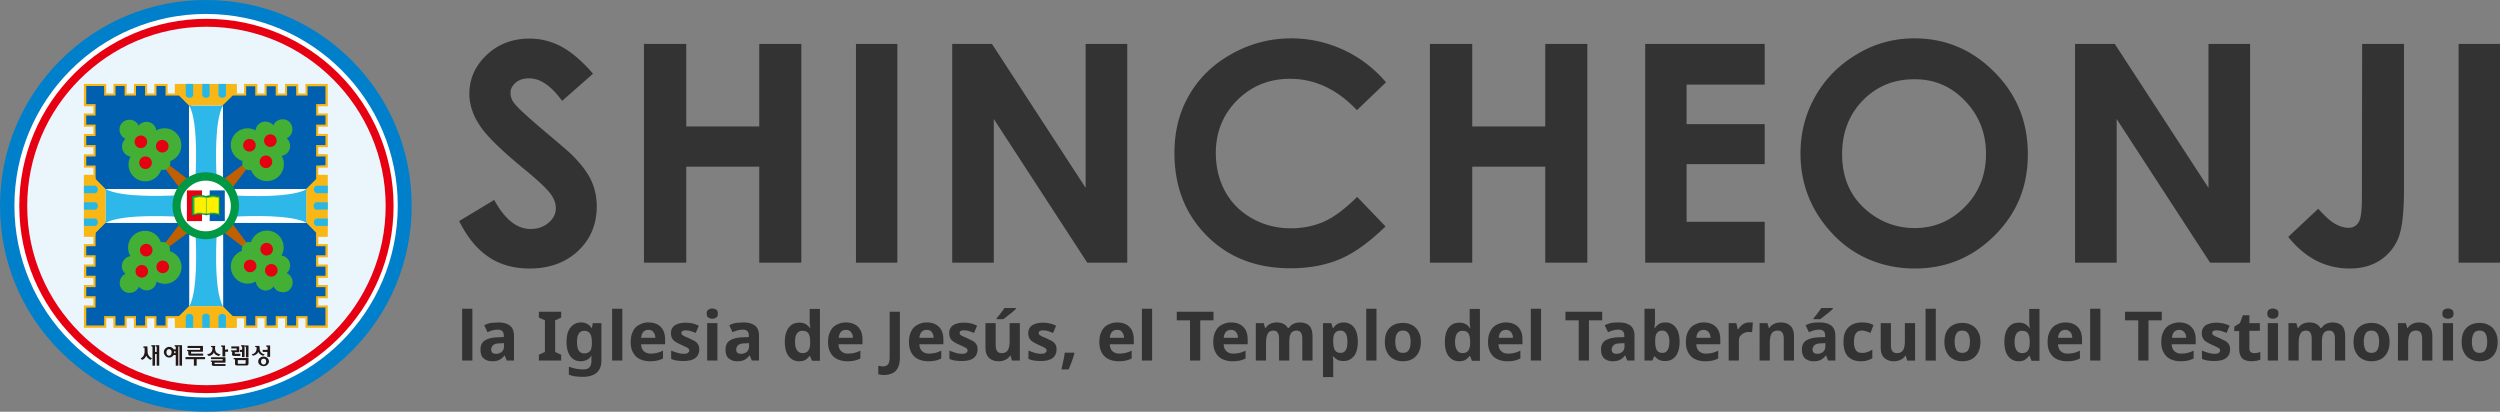 <svg xmlns="http://www.w3.org/2000/svg" xmlns:xlink="http://www.w3.org/1999/xlink" viewBox="0 0 1075.4 177.1"><rect x="0" y="0" width="1075.4" height="177.1" fill="#808080" stroke="none"/><style><![CDATA[.O{fill:#44af35}.P{fill:#fff}.Q{fill:#e50012}.R{fill:#c06000}.S{fill:#2db8e9}.T{fill:#f8b714}.U{fill:#27b7e7}.V{fill:#009844}]]></style><path d="M172.7 88.6c0 46.5-37.7 84.1-84.1 84.1S4.4 135 4.4 88.6 42.1 4.4 88.6 4.4s84.1 37.7 84.1 84.2h0z" class="P"/><path d="M88.6 177.1c-23.7 0-45.9-9.2-62.6-25.9-16.8-16.8-26-39-26-62.6S9.2 42.7 25.9 26C42.7 9.2 64.9 0 88.6 0s45.9 9.2 62.6 25.9 25.9 39 25.9 62.6-9.2 45.9-25.9 62.6c-16.8 16.8-39 26-62.6 26zm0-168.3c-44 0-79.7 35.8-79.7 79.7s35.8 79.7 79.7 79.7 79.7-35.8 79.7-79.7S132.5 8.8 88.6 8.8z" fill="#0080cb"/><path d="M171.1 88.5c0 45.6-36.9 82.5-82.5 82.5S6.2 134 6.2 88.5 43.1 6 88.6 6s82.5 36.9 82.5 82.5z" class="P"/><path d="M167.5 88.6c0 43.5-35.3 78.8-78.8 78.8S10 132.1 10 88.6 45.2 9.8 88.8 9.8s78.7 35.2 78.7 78.8h0z" fill="#eaf5fc"/><path d="M88.8 169.1c-44.4 0-80.5-36.1-80.5-80.5S44.4 8.1 88.8 8.1s80.5 36.1 80.5 80.5-36.2 80.5-80.5 80.5h0zm0-157.6c-42.5 0-77.1 34.6-77.1 77.1s34.6 77.1 77.1 77.1 77.1-34.6 77.1-77.1-34.6-77.1-77.1-77.1z" class="Q"/><path d="M140.2 140.3v-8.5h-3.8V128h4v-4.9h-4V119h4v-4.9h-4.2v-3.9h4.2v-4.7h-4.2v-5.9l-4.4-4.4h-31.5l-5.6 5.6v31.3l5.4 4.4h5.3l.3 3.8h4.5v-4l4 .2v3.9l4.7-.3.2-3.6h3.9v3.9l4.7-.1v-3.8h4.1l.2 3.9zm-103.5.2h8.6v-3.9H49v4h4.9v-4H58v4h4.9v-4.2h3.9v4.2h4.7v-4.1h5.9l4.5-4.5v-31.4L76.3 95H45l-4.4 5.3v5.3l-3.8.3v4.5h4l-.2 4h-3.9l.2 4.7 3.7.2v3.9h-3.9v4.7h3.9v4.1l-3.9.2zm.1-103.7v8.5h3.9v3.8h-4V54h4v4.1h-4V63h4.2v3.8h-4.2v4.8h4.2v5.8l4.4 4.5h31.5l5.5-5.6V45L77 40.6h-5.3l-.3-3.8h-4.5v4l-4-.2v-3.8l-4.7.2-.2 3.6h-3.9v-3.8h-4.7v3.8h-4.1l-.2-3.9zm103.6-.2h-8.6v3.9H128v-4.1h-4.8v4.1H119v-4.1h-4.8v4.3h-3.9v-4.3h-4.7v4.2h-5.9l-4.5 4.5v31.4l5.6 5.6h31.3l4.4-5.3v-5.4l3.8-.2v-4.6h-4l.2-3.9h3.9l-.2-4.7-3.7-.2v-3.9h3.9v-4.7h-3.9v-4.1l3.9-.2z" fill="#0060af"/><path d="M70.9 72.4l6.3 8.4 3.6-3.7-8.3-6.3z" class="R"/><g class="O"><path d="M51.4 55.7c0 2.4 1.9 4.4 4.3 4.4s4.3-1.9 4.3-4.3-1.9-4.3-4.3-4.3-4.3 1.8-4.3 4.2z"/><path d="M58.7 56.7c0 2.4 1.9 4.3 4.3 4.3s4.3-2 4.3-4.3c0-2.4-1.9-4.3-4.3-4.3s-4.3 1.9-4.3 4.3z"/><path d="M56.7 61.3c0 2.4 1.9 4.4 4.3 4.4s4.3-1.9 4.3-4.3-1.9-4.3-4.3-4.3-4.3 1.8-4.3 4.2h0z"/><path d="M52.5 63c0 2.4 1.9 4.4 4.3 4.4s4.3-1.9 4.3-4.3-1.9-4.4-4.3-4.4-4.3 1.9-4.3 4.3h0zm11.1-.6c0 4 3.2 7.2 7.2 7.3a7.17 7.17 0 0 0 7.2-7.2c0-4-3.2-7.3-7.2-7.3-4-.1-7.2 3.2-7.2 7.2z"/><path d="M55.3 70.8a7.17 7.17 0 0 0 7.2 7.2c3.9 0 7.2-3.2 7.2-7.2s-3.2-7.3-7.2-7.3c-4 .1-7.2 3.3-7.2 7.3h0z"/></g><path d="M57.9 61a2.7 2.7 0 1 0 5.4 0 2.7 2.7 0 1 0-5.4 0h0zm2 9a2.7 2.7 0 1 0 5.4 0 2.7 2.7 0 1 0-5.4 0zm7.2-7.1a2.7 2.7 0 1 0 5.4 0 2.69 2.69 0 0 0-2.7-2.7c-1.6 0-2.7 1.2-2.7 2.7h0z" class="Q"/><path d="M73.3,70c0,1.7-1.4,3.1-3.1,3.1s-3.1-1.4-3.1-3.1s1.4-3.1,3.1-3.1S73.3,68.3,73.3,70z" class="O"/><path d="M72.4 106.4l8.4-6.3-3.6-3.6-6.4 8.3z" class="R"/><g class="O"><path d="M55.7 126c2.4 0 4.4-1.9 4.4-4.3s-1.9-4.3-4.3-4.3-4.3 1.9-4.3 4.3c-.1 2.3 1.8 4.3 4.2 4.3h0z"/><path d="M56.7 118.7c2.4 0 4.3-1.9 4.4-4.3 0-2.4-2-4.3-4.3-4.3-2.4 0-4.3 1.9-4.4 4.3-.1 2.3 1.9 4.3 4.3 4.3z"/><path d="M61.3 120.6c2.4 0 4.4-1.9 4.4-4.3s-1.9-4.3-4.3-4.3-4.3 1.9-4.3 4.3c-.1 2.4 1.8 4.3 4.2 4.3z"/><path d="M63.1 124.9c2.4 0 4.3-1.9 4.3-4.3s-1.9-4.3-4.3-4.3-4.3 1.9-4.4 4.3c0 2.3 2 4.3 4.4 4.3h0zm-.7-11.2a7.2 7.2 0 1 0 0-14.4c-4 0-7.3 3.2-7.3 7.2s3.3 7.2 7.3 7.2z"/><path d="M70.8 122.1c4 0 7.2-3.2 7.3-7.2 0-3.9-3.2-7.2-7.2-7.2s-7.3 3.2-7.3 7.2c0 3.9 3.2 7.1 7.2 7.2h0z"/></g><path d="M61 119.4a2.7 2.7 0 1 0 0-5.4 2.7 2.7 0 1 0 0 5.4h0zm9-1.9a2.7 2.7 0 1 0 0-5.4 2.7 2.7 0 1 0 0 5.4zm-7.1-7.2a2.7 2.7 0 1 0 0-5.4 2.7 2.7 0 1 0 0 5.4z" class="Q"/><path d="M70,104.1c1.7,0,3.1,1.4,3.1,3.1s-1.4,3.1-3.1,3.1s-3.1-1.4-3.1-3.1S68.3,104.1,70,104.1z" class="O"/><path d="M106.4 104.8l-6.3-8.4-3.6 3.7 8.3 6.3z" class="R"/><g class="O"><path d="M125.9 121.5c0-2.4-1.9-4.4-4.3-4.4s-4.3 1.9-4.3 4.3 1.9 4.3 4.3 4.3c2.4.2 4.3-1.8 4.3-4.2z"/><path d="M118.6 120.6c0-2.4-1.9-4.3-4.3-4.3s-4.3 1.9-4.3 4.3 1.9 4.3 4.3 4.4c2.4-.1 4.3-2 4.3-4.4h0z"/><path d="M120.6 115.9c0-2.4-1.9-4.4-4.3-4.4s-4.3 1.9-4.3 4.3 1.9 4.3 4.3 4.4 4.3-1.9 4.3-4.3z"/><path d="M124.8 114.2c0-2.4-1.9-4.3-4.3-4.3s-4.3 1.9-4.3 4.3 1.9 4.3 4.3 4.4c2.4-.1 4.3-2 4.3-4.4zm-11.1.6c0-4-3.2-7.2-7.2-7.3a7.17 7.17 0 0 0-7.2 7.2c0 4 3.2 7.3 7.2 7.3s7.2-3.1 7.2-7.2h0z"/><path d="M122 106.4a7.17 7.17 0 0 0-7.2-7.2c-3.9 0-7.2 3.2-7.2 7.2s3.2 7.3 7.2 7.3c4-.1 7.2-3.3 7.2-7.3z"/></g><path d="M119.4 116.3a2.7 2.7 0 1 0-5.4 0 2.7 2.7 0 1 0 5.4 0zm-2-9.1a2.7 2.7 0 1 0-5.4 0 2.7 2.7 0 1 0 5.4 0h0zm-7.1 7.2a2.7 2.7 0 1 0-5.4 0 2.7 2.7 0 1 0 5.4 0h0z" class="Q"/><path d="M104,107.2c0-1.7,1.4-3.1,3.1-3.1s3.1,1.4,3.1,3.1s-1.4,3.1-3.1,3.1S104,108.9,104,107.2z" class="O"/><path d="M104.6 70.8l-8.4 6.3 3.7 3.7 6.3-8.3z" class="R"/><g class="O"><path d="M121.6 51.3c-2.4 0-4.4 1.9-4.4 4.3s1.9 4.3 4.3 4.3 4.3-1.9 4.3-4.3-1.8-4.3-4.2-4.3h0z"/><path d="M120.6 58.5c-2.4 0-4.3 1.9-4.4 4.3 0 2.4 1.9 4.3 4.3 4.3s4.3-1.9 4.3-4.3-1.8-4.3-4.2-4.3z"/><path d="M116 56.6c-2.4 0-4.3 1.9-4.3 4.3s1.9 4.3 4.3 4.3 4.3-1.9 4.4-4.3c0-2.4-2-4.3-4.4-4.3z"/><path d="M114.2 52.3c-2.4 0-4.3 1.9-4.3 4.3s1.9 4.3 4.3 4.3 4.4-1.9 4.4-4.3c0-2.3-1.9-4.2-4.4-4.3h0zm.7 11.2c-4 0-7.2 3.2-7.3 7.2a7.17 7.17 0 0 0 7.2 7.2c4 0 7.3-3.2 7.3-7.2.1-4-3.2-7.2-7.2-7.2z"/><path d="M106.5 55.2a7.17 7.17 0 1 0 0 14.4c4 0 7.3-3.2 7.3-7.2-.1-4-3.3-7.2-7.3-7.2h0z"/></g><path d="M116.3 57.8a2.7 2.7 0 1 0 0 5.4 2.7 2.7 0 1 0 0-5.4h0zm-9 2a2.7 2.7 0 1 0 0 5.4 2.69 2.69 0 0 0 2.7-2.7c0-1.5-1.2-2.8-2.7-2.7h0zm7.1 7.1a2.7 2.7 0 1 0 0 5.4 2.7 2.7 0 1 0 0-5.4h0z" class="Q"/><path d="M107.3,73.2c-1.7,0-3.1-1.4-3.1-3.1s1.4-3.1,3.1-3.1s3.1,1.4,3.1,3.1S109,73.2,107.3,73.2z" class="O"/><path d="M45.4 81.3h31.1v14.6H45.4z" class="P"/><path d="M45.4 81.3c6.3 3.6 24.4 3.1 31.1 2.7v9.3c4 .1-24.2-1.9-31.1 2.7" class="S"/><path d="M100.8 81.3h31.1v14.6h-31.1z" class="P"/><path d="M131.9 95.9c-6.3-3.6-24.3-3.1-31.1-2.7V84c-4-.1 24.2 1.9 31.1-2.7" class="S"/><path d="M81.3 45.4h14.6v31.1H81.3z" class="P"/><path d="M95.9 45.4c-3.6 6.3-3.1 24.4-2.7 31.1H84c-.1 4 1.9-24.2-2.7-31.1" class="S"/><path d="M81.4 100.8H96v31.1H81.4z" class="P"/><path d="M81.4 131.8c3.6-6.3 3.1-24.3 2.7-31.1h9.2c.1-4-1.9 24.2 2.7 31.1" class="S"/><path d="M75.2 36.1v4.1h-3.1v-4.1h-5.7v4.1h-3.1v-4.1h-5.7v4.1h-3.1v-4.1h-5.7v4.1h-3.1v-4.1h-9.6v9.6h4.1v3.1h-4.1v5.7h4.1v3.1h-4.1v5.7h4.1v3.1h-4.1v5.7h4.1v3.1h.9v-4h-4v-3.9h4v-4.9h-4v-3.9h4v-4.9h-4v-3.9h4v-4.9h-4V37h7.7v4.1h4.9V37h3.9v4.1h4.9V37h3.9v4.1h4.9V37h3.9v4.1H77l4.2 4.2h14.6l4.3-4.2h1.8v-5z" class="T"/><path d="M83.1 36.1h-3.2V41h0c.2.6.8 1.1 1.6 1.1s1.4-.5 1.6-1.1v-4.9zm7 0H87V41h0c.2.6.8 1.1 1.6 1.1s1.5-.5 1.6-1.1h0l-.1-4.9h0zm7.1 4.9v-4.9H94V41c.2.6.8 1.1 1.6 1.1s1.4-.5 1.6-1.1h0z" class="U"/><path d="M141 45.7v-9.6h-9.6v4.1h-3.1v-4.1h-5.7v4.1h-3.1v-4.1h-5.7v4.1h-3.1v-4.1H105v4.1h-3.1v.9h4v-4h3.9v4h4.9v-4h3.9v4h4.9v-4h3.9v4h4.9v-4h7.7v7.7h-4v4.9h4v3.9h-4v4.9h4v3.9h-4v4.9h4v3.9h-4V77l-4.2 4.2v14.6l4.2 4.3v1.8h5V75.2h-4.1v-3.1h4.1v-5.7h-4.1v-3.1h4.1v-5.7h-4.1v-3.1h4.1v-5.7h-4.1v-3.1z" class="T"/><path d="M141 83.1v-3.2h-4.9c-.6.1-1.1.8-1.1 1.6s.5 1.4 1.1 1.6h4.9 0zm0 7V87h-5c-.6.2-1.1.8-1.1 1.6s.5 1.5 1.1 1.6l5-.1h0zm-4.9 7.1h4.9V94h-4.9 0c-.6.1-1.1.8-1.1 1.6s.4 1.4 1.1 1.6h0 0z" class="U"/><g class="T"><path d="M136.9 101.8h-.9v4.1h4v3.9h-4v4.9h4v3.9h-4v4.9h4v3.9h-4v4.9h4v7.7h-7.7v-4h-4.9v4h-3.9v-4h-4.9v4h-3.9v-4h-4.9v4h-3.9v-4h-5.8l-4.2-4.2H81.3L77 136h-1.8v5h26.7v-4.1h3.1v4.1h5.7v-4.1h3.1v4.1h5.7v-4.1h3.1v4.1h5.7v-4.1h3.1v4.1h9.6v-9.6h-4.1v-3.1h4.1v-5.7h-4.1v-3.1h4.1v-5.7h-4.1v-3.1h4.1V105h-4.1z"/><path d="M79.9 141v-4.9h3.2v4.9H87v-4.9h3.1v4.9H94v-4.9h3.2v4.9h3.9v-4.9h-1l-4.3-4.3H81.3l-4.3 4.3h-.9v4.9z"/></g><path d="M94 141h3.2v-4.9h0c-.2-.6-.8-1.1-1.6-1.1s-1.4.4-1.6 1.1v4.9zm-7 0h3.2v-5h0c-.1-.6-.8-1.1-1.6-1.1s-1.4.5-1.6 1.1h0v5h0zm-7.1-4.9v4.9h3.2v-4.9c-.2-.6-.8-1.1-1.6-1.1s-1.4.4-1.6 1.1h0 0z" class="U"/><g class="T"><path d="M75.2 136.9v-.9h-4v4h-3.9v-4h-4.9v4h-3.9v-4h-4.9v4h-3.9v-4h-4.9v4h-7.7v-7.7h4v-4.9h-4v-3.9h4v-4.9h-4v-3.9h4v-4.9h-4v-3.9h4v-5.8l4.2-4.2V81.3L41.1 77v-1.8h-5v26.7h4.1v3.1h-4.1v5.7h4.1v3.1h-4.1v5.7h4.1v3.1h-4.1v5.7h4.1v3.1h-4.1v9.6h9.6v-4.1h3.1v4.1h5.7v-4.1h3.1v4.1h5.7v-4.1h3.1v4.1h5.7v-4.1z"/><path d="M36.1 79.9H41v3.2h-4.9V87H41v3.1h-4.9V94H41v3.2h-4.9v3.9H41v-1l4.3-4.3V81.3L41 77v-.9h-4.9z"/></g><path d="M36.1 94v3.2H41c.6-.1 1.1-.8 1.1-1.6s-.4-1.5-1.1-1.6h-4.9 0zm0-7v3.2H41c.6-.1 1.1-.8 1.1-1.6s-.5-1.5-1.1-1.6h-4.9 0zm4.9-7.1h-4.9v3.2H41c.6-.2 1.1-.8 1.1-1.6s-.5-1.4-1.1-1.6h0z" class="U"/><path d="M88.5 101.2c6.9 0 12.5-5.7 12.5-12.6S95.4 76 88.5 76 76 81.6 76 88.5s5.6 12.7 12.5 12.7z" class="P"/><path d="M88.5 102.9c-7.9 0-14.3-6.4-14.3-14.4s6.4-14.4 14.3-14.4 14.3 6.4 14.3 14.4-6.4 14.4-14.3 14.4zm0-25.2c-5.9 0-10.8 4.9-10.8 10.9s4.8 10.9 10.8 10.9 10.8-4.9 10.8-10.9-4.8-10.9-10.8-10.9z" class="V"/><path d="M80.4 81.9h6.5v13.2h-6.5z" class="Q"/><path d="M90.2 81.9h6.5v13.2h-6.5z" fill="#0060af"/><path d="M94.4 92.4c-2.6-1.1-5.8 0-5.8 0-2.9-.9-5.8 0-5.8 0v-7.6s2.9-1 5.8-.1c0 0 3.1-1 5.8.1v7.6h0z" fill="#fff000"/><path d="M94.7 92.8l-.4-.2c-.8-.3-1.6-.4-2.6-.4-1.6 0-2.9.4-3 .4h-.1-.1c-.8-.3-1.7-.4-2.7-.4-1.7 0-2.9.4-2.9.4l-.4.1v-8.2l.2-.1c.1 0 1.4-.5 3.2-.5.9 0 1.8.1 2.6.4.3-.1 1.5-.4 3-.4 1.1 0 2.1.2 2.9.5l.2.1.1 8.3h0zm-8.8-1.1c1 0 1.9.1 2.8.4.3-.1 1.6-.4 3.1-.4.9 0 1.7.1 2.4.3v-7c-.7-.3-1.6-.4-2.5-.4-1.6 0-2.9.4-2.9.4h-.1-.1c-.8-.3-1.6-.4-2.5-.4-1.3 0-2.4.3-2.8.4v7a11.39 11.39 0 0 1 2.6-.3h0z" class="V"/><path d="M94 91.9c-2.7-.9-5.4.1-5.4.1-3-.9-5.3-.1-5.3-.1v-6.8s2.2-.9 5.3 0c0 0 2.8-.9 5.3-.1l.1 6.9z" fill="#fff000"/><g class="V"><path d="M88.6 92.1h0c-1-.3-2-.5-3-.5-1.4 0-2.3.3-2.3.3h-.1V85h.1s1-.4 2.5-.4c.9 0 1.8.1 2.8.4.2-.1 1.5-.4 3-.4.8 0 1.6.1 2.3.3h.1l.1 7.1H94c-.8-.2-1.6-.4-2.5-.4-1.6 0-2.8.5-2.9.5h0 0zm-2.9-.6c1 0 2 .2 3 .4.2-.1 1.4-.4 2.9-.4.8 0 1.7.1 2.4.4l-.1-6.8c-.7-.2-1.4-.3-2.2-.3-1.6 0-2.9.4-3 .4h0c-.9-.3-1.8-.4-2.7-.4-1.3 0-2.2.3-2.4.4v6.7c.1-.2.9-.4 2.1-.4h0z"/><path d="M88.6 85.1h.2V92h-.2z"/></g><path d="M63.5 151.2c0 .8.2 1.4.6 1.9s.8.8 1.2 1h.1l-.6.7c-.3-.1-.6-.3-1-.6-.3-.3-.6-.6-.8-1 0 0 0-.1-.1-.1l-.1.1c-.1.3-.4.7-.7 1s-.7.5-1 .6l-.6-.7c.5-.2.9-.5 1.2-1s.5-1.1.5-1.9V150v-.3c0-.1-.1-.1-.2-.1h-.3v-.6h1.7l.1 2.2h0zm3.9.3v-2.1c0-.1 0-.2-.1-.3s-.2-.1-.3-.1h-.1v-.5h1.6v8.8h-1.1v-5h-.7v5h-1.1v-7.9c0-.1 0-.2-.1-.3s-.2-.1-.3-.1h-.1v-.5h1.6v2.9h.7v.1zm8.2-1.2v-.9c0-.1 0-.2-.1-.3s-.2-.1-.3-.1h-.1v-.5h1.6v8.8h-1.1v-4.6h-.9c-.2.3-.5.6-.8.8s-.7.3-1.1.3c-.6 0-1.2-.2-1.6-.7-.4-.4-.7-1-.7-1.6s.2-1.2.7-1.6c.4-.4 1-.7 1.6-.7.4 0 .8.1 1.1.3s.6.4.8.8h.9 0zm-2.1.3c-.2-.3-.5-.4-.8-.4s-.6.1-.8.4a1.69 1.69 0 0 0-.3 1 1.69 1.69 0 0 0 .3 1c.2.3.5.4.8.4s.6-.1.8-.4a1.69 1.69 0 0 0 .3-1c0-.4 0-.8-.3-1zm1.4.5v.2.2.2.2h.6v-.8h-.6 0zm2.3 6.2v-7.9c0-.1 0-.2-.1-.3s-.2-.1-.3-.1h-.1v-.5h1.6v8.8h-1.1 0zm2.6-2.8v-.9h8.4v.9h-3.6v2.8h-1.2v-2.8h-3.6zm1.2-3.1c0-.1 0-.2-.1-.3s-.2-.1-.3-.1h-.1v-.5h5.6v-.8h-5.4v-.9h6.5.1v.1 2.2.1s-.1.1-.2.1h-4.9v.8h5.2v.9h-5.6c-.3 0-.5-.1-.6-.2s-.2-.3-.2-.6v-.8h0zm11.5-1.7c0 1 .3 1.8.8 2.1s1 .6 1.4.6h.1v.1l-.6.6c-.4 0-.8-.2-1.2-.4s-.8-.6-.9-1c0 0 0-.1-.1-.1s-.1 0-.1.1c-.1.4-.4.7-.9 1-.4.3-.9.4-1.3.4l-.6-.6v-.1h.1c.4-.1.9-.2 1.4-.6s.8-1.1.8-2.1h0c0-.1 0-.2-.1-.3s-.2-.1-.3-.1h-.2v-.5h1.8l-.1.9h0zm-1.4 6.9c0 .3.1.5.2.6s.3.2.6.2H97v-.8h-4.6-.1v-.1-.5h4.4c.1 0 .1 0 .2-.1l.1-.1v-1.9s0-.1-.1-.1l-.1-.1h-6v.8h5v.6h-5.1v.5h.1c.1 0 .2 0 .3.1s.1.2.1.3l-.1.6h0zm5.7-6.2v-1.8h-1.7v.5h.2c.1 0 .2.1.3.1.1.1.1.2.1.3v3.8h1.2v-2h1.2v-1l-1.3.1h0zm3.1 1.2c0-.1 0-.2-.1-.3s-.2-.1-.3-.1h-.1v-.5h2.4v-.8h-2.3v-.9h3.3.1v.1 2.2.1s-.1.1-.2.1H101v.7h2.4v.9h-2.8c-.3 0-.5-.1-.6-.2s-.2-.3-.2-.6l.1-.7h0zm1.2 3.3c0-.1 0-.2-.1-.3s-.2-.1-.3-.1h-.2v-.5h6.2.1l.1.1v2.3c0 .2-.1.4-.2.6-.2.1-.3.2-.6.2h-4.2c-.2 0-.4-.1-.6-.2s-.2-.4-.2-.6v-1.5h0zm4.6 0h-3.4v1.5.1h.1 3.1.1v-.1l.1-1.5h0zm-1.5-5.5c0-.1 0-.2-.1-.3s-.2-.1-.3-.1h-.1v-.5h1.5v5.1h-1.1v-2.2h-.9v-.9h.9l.1-1.1h0zm1.6 4.3v-4.2c0-.1 0-.2-.1-.3s-.2-.1-.3-.1h-.1v-.5h1.6v5.1h-1.1zm5.9-4c0 1 .3 1.7.8 2.1s1 .6 1.4.6l-.6.6c-.4 0-.8-.2-1.2-.5s-.8-.6-.9-1c0 0 0-.1-.1-.1s-.1 0-.1.1c-.1.4-.4.7-.9 1-.4.3-.9.4-1.3.5l-.6-.6c.4 0 .9-.2 1.4-.6s.8-1.1.8-2.1h0c0-.1 0-.2-.1-.3s-.2-.1-.3-.1h-.2v-.5h1.8l.1.9h0zm-.6 5.8c0 .6.2 1.1.7 1.4.4.4 1 .6 1.6.6s1.2-.2 1.6-.6.7-.9.7-1.4-.2-1.1-.7-1.5c-.4-.4-1-.6-1.6-.6s-1.2.2-1.6.6c-.5.4-.7.9-.7 1.5zm3.4 0c0 .4-.1.6-.3.9s-.5.4-.8.4-.6-.1-.8-.4c-.2-.2-.3-.5-.3-.9s.1-.6.3-.9c.2-.2.5-.3.8-.3s.6.1.8.3.3.5.3.9zm.5-5h-2v.9h2v2.1h1.2v-4.9h-1.7v.5h.2c.1 0 .2.1.3.1s.1.2.1.3v1h-.1z" fill="#231815"/><g fill="#333"><path d="M255.1 31.7l-13.3 11.7c-4.7-6.5-9.4-9.7-14.2-9.7-2.4 0-4.3.6-5.8 1.9s-2.2 2.7-2.2 4.3.5 3.1 1.6 4.5c1.4 1.9 5.8 5.9 13.1 12.1 6.8 5.7 11 9.3 12.4 10.8 3.6 3.7 6.2 7.2 7.7 10.5s2.3 7 2.3 11c0 7.7-2.7 14.1-8 19.1s-12.3 7.6-20.9 7.6c-6.7 0-12.6-1.6-17.5-4.9-5-3.3-9.2-8.4-12.8-15.5l15.1-9.1c4.5 8.3 9.7 12.5 15.6 12.5 3.1 0 5.7-.9 7.8-2.7s3.1-3.9 3.1-6.2c0-2.1-.8-4.3-2.4-6.4s-5.1-5.4-10.4-9.8C216 65 209.4 58.6 206.4 54c-3-4.5-4.5-9.1-4.5-13.6 0-6.5 2.5-12.1 7.5-16.8s11.1-7 18.4-7c4.7 0 9.2 1.1 13.4 3.3s8.9 6 13.9 11.8h0zM277 18.9h18.2v35.5h31.4V18.9h18.1V113h-18.1V71.7h-31.4V113H277V18.9zm91.2 0H386V113h-17.8V18.9zm41.3 0h17.2L467 80.8V18.9h17.9V113h-17.2l-40.2-61.8V113h-17.9V18.9zm186.7 16.5l-12.5 12c-8.5-9-18.1-13.5-28.8-13.5-9 0-16.6 3.1-22.7 9.2S523 56.8 523 65.8c0 6.3 1.4 11.8 4.1 16.7s6.6 8.7 11.6 11.5 10.5 4.2 16.6 4.2c5.2 0 10-1 14.3-2.9s9-5.5 14.2-10.6L596 97.4c-7 6.8-13.5 11.5-19.7 14.1s-13.2 3.9-21.2 3.9c-14.6 0-26.6-4.6-35.9-13.9s-14-21.2-14-35.7c0-9.4 2.1-17.7 6.4-25 4.2-7.3 10.3-13.2 18.2-17.6s16.4-6.7 25.6-6.7c7.8 0 15.2 1.6 22.4 4.9s13.3 8 18.4 14h0zm18.9-16.5h18.2v35.5h31.4V18.9h18.1V113h-18.1V71.7h-31.4V113h-18.2V18.9zm92.6 0h51.4v17.5h-33.6v17h33.6v17.2h-33.6v24.8h33.6V113h-51.4V18.9zm115.8-2.4c13.3 0 24.8 4.8 34.4 14.5 9.6 9.6 14.4 21.4 14.4 35.3s-4.7 25.4-14.2 34.9-20.9 14.3-34.4 14.3-25.9-4.9-35.2-14.7-14-21.4-14-34.8c0-9 2.2-17.3 6.5-24.8s10.3-13.5 18-18c7.5-4.5 15.7-6.7 24.5-6.7h0zm-.2 17.6c-8.7 0-16 3-22 9.1-5.9 6.1-8.9 13.8-8.9 23.1 0 10.4 3.7 18.7 11.2 24.7 5.8 4.7 12.5 7.1 20 7.1 8.5 0 15.7-3.1 21.7-9.2s9-13.7 9-22.7-3-16.5-9-22.8-13.3-9.4-22-9.3h0zm69.2-15.2h17.2L950 80.8V18.9h17.9V113h-17.2l-40.2-61.8V113h-17.9V18.9zm123.6 0h18v62.5c0 9.9-.8 16.9-2.4 20.9a20.39 20.39 0 0 1-7.8 9.6c-3.6 2.4-8 3.6-13.1 3.6-10.4 0-19.2-4.5-26.5-13.6l12.9-12.1c2.9 3.2 5.3 5.4 7.3 6.5s4 1.7 5.8 1.7 3.3-.8 4.3-2.4 1.4-5.2 1.4-10.7l.1-66h0zm41.5 0h17.8V113h-17.8V18.9zM203.2 155.1h-4.4v-22.3h4.4v22.3zm11.2-16.4c2.2 0 3.8.5 5 1.4 1.1.9 1.7 2.4 1.7 4.3v10.7H218l-.9-2.2h-.1c-.7.9-1.4 1.5-2.2 1.9s-1.8.6-3.1.6c-1.4 0-2.6-.4-3.6-1.2s-1.4-2.1-1.4-3.9c0-1.7.6-3 1.8-3.8s3-1.3 5.4-1.4l2.8-.1v-.7c0-.8-.2-1.5-.7-1.9-.4-.4-1.1-.6-1.8-.6-.8 0-1.5.1-2.3.3-.7.2-1.5.5-2.2.8l-1.4-3c.8-.4 1.8-.8 2.9-1l3.2-.2zm2.3 8.9l-1.7.1c-1.4 0-2.4.3-2.9.8s-.8 1.1-.8 1.9c0 .7.2 1.1.6 1.4s.9.4 1.5.4c.9 0 1.7-.3 2.4-.8.6-.6 1-1.3 1-2.4v-1.4zm24.7 7.5h-9.6v-2.5l2.6-1.2v-13.6l-2.6-1.2v-2.5h9.6v2.5l-2.6 1.2v13.6l2.6 1.2v2.5zm8.5-16.4c2 0 3.5.8 4.6 2.4h.1l.4-2.1h3.7v16.1c0 2.3-.7 4-2 5.2-1.4 1.2-3.4 1.8-6 1.8-1.1 0-2.2-.1-3.2-.2s-1.9-.4-2.8-.7v-3.5c2 .8 4 1.2 6.3 1.2s3.4-1.2 3.4-3.6v-.3-1c0-.4 0-.7.1-1h-.1c-.5.8-1.2 1.5-2 1.8-.8.4-1.6.6-2.6.6-1.9 0-3.4-.7-4.5-2.2s-1.6-3.5-1.6-6.1.5-4.7 1.6-6.1 2.6-2.3 4.6-2.3zm1.4 3.6c-2.1 0-3.1 1.6-3.1 4.9 0 3.2 1 4.8 3.1 4.8 1.1 0 1.9-.3 2.5-1 .5-.6.8-1.7.8-3.3v-.5c0-1.7-.3-3-.8-3.7-.5-.8-1.4-1.2-2.5-1.2zm16.4 12.8h-4.4v-22.3h4.4v22.3z"/><use xlink:href="#B"/><use xlink:href="#C"/><use xlink:href="#D"/><path d="M319.8 138.7c2.2 0 3.8.5 5 1.4 1.1.9 1.7 2.4 1.7 4.3v10.7h-3.1l-.9-2.2h-.1c-.7.9-1.4 1.5-2.2 1.9s-1.8.6-3.1.6c-1.4 0-2.6-.4-3.6-1.2s-1.4-2.1-1.4-3.9c0-1.7.6-3 1.8-3.8s3-1.3 5.4-1.4l2.8-.1v-.7c0-.8-.2-1.5-.7-1.9-.4-.4-1.1-.6-1.8-.6-.8 0-1.5.1-2.3.3-.7.2-1.5.5-2.2.8l-1.4-3c.8-.4 1.8-.8 2.9-1l3.2-.2zm2.3 8.9l-1.7.1c-1.4 0-2.4.3-2.9.8s-.8 1.1-.8 1.9c0 .7.2 1.1.6 1.4s.9.4 1.5.4c.9 0 1.7-.3 2.4-.8.6-.6 1-1.3 1-2.4v-1.4zm21.6 7.8c-1.8 0-3.2-.7-4.4-2.1-1.1-1.4-1.7-3.5-1.7-6.2s.6-4.8 1.7-6.2 2.6-2.1 4.5-2.1c1.2 0 2.1.2 2.9.7.7.5 1.3 1 1.8 1.7h.1c-.1-.3-.1-.8-.2-1.4s-.1-1.2-.1-1.8v-5.1h4.4v22.3h-3.4l-.9-2.1h-.2c-.4.7-1 1.2-1.7 1.7-.7.4-1.7.6-2.8.6zm1.5-3.5c1.2 0 2-.4 2.5-1.1s.8-1.8.8-3.2v-.5c0-1.5-.2-2.7-.7-3.6-.5-.8-1.4-1.2-2.7-1.2-1 0-1.7.4-2.3 1.2s-.8 2-.8 3.6.3 2.7.8 3.5 1.4 1.3 2.4 1.3zm18.6-13.2c2.2 0 4 .6 5.3 1.9s1.9 3.1 1.9 5.4v2.1h-10.3c0 1.2.4 2.2 1.1 2.9s1.7 1.1 2.9 1.1c1 0 2-.1 2.8-.3s1.7-.5 2.6-1v3.4a10.64 10.64 0 0 1-2.5.9c-.9.2-1.9.3-3.1.3-1.6 0-3-.3-4.3-.9s-2.2-1.5-2.9-2.7-1.1-2.7-1.1-4.6.3-3.4 1-4.7c.6-1.3 1.5-2.2 2.7-2.8s2.4-1 3.9-1zm.1 3.2c-.9 0-1.6.3-2.1.8s-.9 1.4-1 2.6h6.1c0-1-.3-1.8-.8-2.4-.5-.7-1.2-1-2.2-1zm16.5 19.4c-.6 0-1.1 0-1.5-.1s-.8-.1-1.1-.2v-3.7c.3.1.6.1 1 .2.3.1.7.1 1.1.1.5 0 1-.1 1.4-.3a2.17 2.17 0 0 0 1-1.1c.2-.5.4-1.3.4-2.4v-19.7h4.4v19.6c0 1.8-.3 3.3-.8 4.4-.6 1.1-1.3 1.9-2.3 2.4-1.2.5-2.3.8-3.6.8zm18.2-22.6c2.2 0 4 .6 5.3 1.9s1.9 3.1 1.9 5.4v2.1h-10.3c0 1.2.4 2.2 1.1 2.9s1.7 1.1 2.9 1.1c1 0 2-.1 2.8-.3s1.7-.5 2.6-1v3.4a10.64 10.64 0 0 1-2.5.9c-.9.2-1.9.3-3.1.3-1.6 0-3-.3-4.3-.9s-2.2-1.5-2.9-2.7-1.1-2.7-1.1-4.6.3-3.4 1-4.7c.6-1.3 1.5-2.2 2.7-2.8s2.4-1 3.9-1zm0 3.2c-.9 0-1.6.3-2.1.8s-.9 1.4-1 2.6h6.1c0-1-.3-1.8-.8-2.4-.4-.7-1.2-1-2.2-1zm21.9 8.4c0 1.6-.6 2.9-1.7 3.7-1.1.9-2.9 1.3-5.1 1.3-1.1 0-2.1-.1-2.9-.2s-1.6-.4-2.4-.7v-3.6c.9.4 1.8.7 2.8 1s1.9.4 2.6.4c.8 0 1.5-.1 1.8-.4.4-.3.6-.6.6-1 0-.3-.1-.5-.2-.7s-.5-.5-1-.7c-.5-.3-1.3-.6-2.3-1.1-1-.4-1.8-.9-2.5-1.3-.6-.4-1.1-.9-1.4-1.5s-.5-1.3-.5-2.2c0-1.5.6-2.6 1.7-3.4 1.2-.7 2.7-1.1 4.6-1.1 1 0 2 .1 2.9.3s1.8.5 2.8 1l-1.3 3.1-2.2-.8c-.7-.2-1.4-.3-2.1-.3-1.3 0-1.9.4-1.9 1.1 0 .3.1.5.2.7.2.2.5.4 1 .7l2.1.9 2.4 1.2c.7.4 1.2.9 1.5 1.5.4.4.5 1.2.5 2.1zm18.2-11.3v16.1h-3.4l-.6-2.1h-.2c-.5.8-1.2 1.4-2.1 1.8a6.71 6.71 0 0 1-2.8.6c-1.7 0-3.1-.5-4.1-1.4s-1.6-2.4-1.6-4.5V139h4.4v9.4c0 1.2.2 2 .6 2.6s1.1.9 2 .9c1.3 0 2.2-.5 2.7-1.4s.7-2.2.7-3.9V139h4.4zm-1.7-6.4v.3l-1.1 1c-.5.4-.9.8-1.5 1.2l-1.5 1.2-1.3 1h-2.9v-.4c.3-.4.7-.8 1.1-1.3l1.2-1.6c.4-.5.8-1 1-1.5h5z"/><use xlink:href="#C" x="153.7"/><path d="M462 151.7l.2.3-1.1 3.4-1.4 3.5h-3.1l.8-3.7c.3-1.3.5-2.5.6-3.5h4zm18.5-13c2.2 0 4 .6 5.3 1.9s1.9 3.1 1.9 5.4v2.1h-10.3c0 1.2.4 2.2 1.1 2.9s1.7 1.1 2.9 1.1c1 0 2-.1 2.8-.3s1.7-.5 2.6-1v3.4a10.64 10.64 0 0 1-2.5.9c-.9.2-1.9.3-3.1.3-1.6 0-3-.3-4.3-.9s-2.2-1.5-2.9-2.7-1.1-2.7-1.1-4.6.3-3.4 1-4.7c.6-1.3 1.5-2.2 2.7-2.8s2.4-1 3.9-1zm0 3.2c-.9 0-1.6.3-2.1.8s-.9 1.4-1 2.6h6.1c0-1-.3-1.8-.8-2.4-.4-.7-1.1-1-2.2-1zm15.1 13.2h-4.4v-22.3h4.4v22.3zm20.7 0h-4.4v-17.3h-5.7v-3.7H522v3.7h-5.7v17.3z"/><use xlink:href="#B" x="250.6"/><path d="M559.1 138.7c1.8 0 3.2.5 4.1 1.4s1.4 2.4 1.4 4.5v10.5h-4.4v-9.4c0-2.3-.8-3.5-2.4-3.5-1.2 0-2 .4-2.5 1.2s-.7 2-.7 3.6v8.1h-4.4v-9.4c0-2.3-.8-3.5-2.4-3.5-1.2 0-2.1.5-2.5 1.4-.5.9-.7 2.2-.7 3.9v7.6h-4.4V139h3.4l.6 2.1h.2c.5-.8 1.2-1.4 2-1.8.9-.4 1.7-.6 2.7-.6 1.2 0 2.2.2 3 .6s1.4 1 1.9 1.8h.4c.5-.8 1.2-1.4 2-1.8s1.7-.6 2.7-.6zm18.9 0c1.8 0 3.3.7 4.4 2.1s1.7 3.5 1.7 6.2-.6 4.8-1.7 6.2c-1.2 1.4-2.6 2.1-4.4 2.1-1.2 0-2.1-.2-2.8-.6s-1.2-.9-1.7-1.4h-.2c.2.8.2 1.6.2 2.4v6.5h-4.4V139h3.6l.6 2.1h.2c.4-.6 1-1.2 1.7-1.7.7-.4 1.7-.7 2.8-.7zm-1.4 3.5c-1.1 0-1.9.4-2.4 1.1s-.7 1.8-.7 3.2v.5c0 1.5.2 2.7.7 3.6.5.8 1.3 1.2 2.5 1.2 1 0 1.7-.4 2.2-1.2s.7-2 .7-3.6c0-3.2-1-4.8-3-4.8zm15.5 12.9h-4.4v-22.3h4.4v22.3zm19.1-8.1c0 2.7-.7 4.7-2.1 6.2s-3.3 2.2-5.7 2.2c-1.5 0-2.8-.3-4-1-1.2-.6-2.1-1.6-2.7-2.8-.7-1.2-1-2.8-1-4.5 0-2.7.7-4.7 2.1-6.1s3.3-2.1 5.7-2.1c1.5 0 2.8.3 4 1 1.2.6 2.1 1.6 2.7 2.8.7 1.1 1 2.6 1 4.3zm-11 0c0 1.6.3 2.8.8 3.6s1.4 1.2 2.5 1.2c1.2 0 2-.4 2.5-1.2s.8-2 .8-3.6-.3-2.8-.8-3.6-1.4-1.2-2.5-1.2c-1.2 0-2 .4-2.5 1.2-.6.9-.8 2-.8 3.6zm27.4 8.4c-1.8 0-3.2-.7-4.4-2.1-1.1-1.4-1.7-3.5-1.7-6.2s.6-4.8 1.7-6.2 2.6-2.1 4.5-2.1c1.2 0 2.1.2 2.9.7s1.3 1 1.8 1.7h.1c-.1-.3-.1-.8-.2-1.4s-.1-1.2-.1-1.8v-5.1h4.4v22.3h-3.4l-.9-2.1h-.2c-.4.7-1 1.2-1.7 1.7-.7.4-1.6.6-2.8.6zm1.5-3.5c1.2 0 2-.4 2.5-1.1s.8-1.8.8-3.2v-.5c0-1.5-.2-2.7-.7-3.6s-1.4-1.2-2.7-1.2c-1 0-1.7.4-2.3 1.2-.5.8-.8 2-.8 3.6s.3 2.7.8 3.5c.6.9 1.4 1.3 2.4 1.3z"/><use xlink:href="#E"/><path d="M662.9 155.1h-4.4v-22.3h4.4v22.3zm20.6 0h-4.4v-17.3h-5.7v-3.7h15.8v3.7h-5.7v17.3zm12.9-16.4c2.2 0 3.8.5 5 1.4 1.1.9 1.7 2.4 1.7 4.3v10.7H700l-.9-2.2h-.1c-.7.9-1.4 1.5-2.2 1.9s-1.8.6-3.1.6c-1.4 0-2.6-.4-3.6-1.2-.9-.8-1.4-2.1-1.4-3.9 0-1.7.6-3 1.8-3.8s3-1.3 5.4-1.4l2.8-.1v-.7c0-.8-.2-1.5-.7-1.9-.4-.4-1.1-.6-1.8-.6s-1.5.1-2.3.3c-.7.2-1.5.5-2.2.8l-1.4-3c.8-.4 1.8-.8 2.9-1s2-.2 3.2-.2zm2.3 8.9l-1.7.1c-1.4 0-2.4.3-2.9.8s-.8 1.1-.8 1.9c0 .7.2 1.1.6 1.4s.9.4 1.5.4c.9 0 1.7-.3 2.4-.8.6-.6 1-1.3 1-2.4v-1.4zm13.2-14.9v5.2c0 .6 0 1.2-.1 1.8 0 .6-.1 1-.1 1.4h.2c.4-.7 1-1.2 1.7-1.7s1.7-.7 2.8-.7c1.8 0 3.3.7 4.4 2.1s1.7 3.5 1.7 6.2-.6 4.8-1.7 6.2-2.6 2.1-4.5 2.1c-1.2 0-2.1-.2-2.8-.6s-1.2-.9-1.7-1.4h-.3l-.7 1.8h-3.4v-22.3h4.5zm3.2 9.5c-1.1 0-1.9.4-2.4 1.1s-.7 1.8-.7 3.2v.5c0 1.5.2 2.7.7 3.6.5.8 1.3 1.2 2.5 1.2.9 0 1.6-.4 2.1-1.2s.8-2 .8-3.6-.3-2.7-.8-3.5-1.3-1.3-2.2-1.3zm17.7-3.5c2.2 0 4 .6 5.3 1.9s1.9 3.1 1.9 5.4v2.1h-10.3c0 1.2.4 2.2 1.1 2.9s1.7 1.1 2.9 1.1c1 0 2-.1 2.8-.3s1.7-.5 2.6-1v3.4a10.64 10.64 0 0 1-2.5.9c-.9.2-1.9.3-3.1.3-1.6 0-3-.3-4.3-.9s-2.2-1.5-2.9-2.7-1.1-2.7-1.1-4.6.3-3.4 1-4.7 1.5-2.2 2.7-2.8 2.3-1 3.9-1zm0 3.2c-.9 0-1.6.3-2.1.8s-.9 1.4-1 2.6h6.1c0-1-.3-1.8-.8-2.4s-1.2-1-2.2-1zm19.7-3.2h.8c.3 0 .5 0 .7.1l-.3 4.1c-.2 0-.4-.1-.6-.1h-.7c-.7 0-1.5.1-2.1.4s-1.2.7-1.7 1.3-.6 1.4-.6 2.4v8.2h-4.4V139h3.3l.6 2.7h.2c.5-.8 1.1-1.5 1.9-2.1.9-.6 1.8-.9 2.9-.9zm13.5 0c1.7 0 3.1.5 4.1 1.4s1.6 2.4 1.6 4.5v10.5h-4.4v-9.4c0-1.2-.2-2-.6-2.6s-1.1-.9-2-.9c-1.3 0-2.2.5-2.7 1.4s-.7 2.2-.7 3.9v7.6h-4.4V139h3.4l.6 2.1h.2c.5-.8 1.2-1.4 2.1-1.8.8-.4 1.8-.6 2.8-.6zm16.8 0c2.2 0 3.8.5 5 1.4 1.1.9 1.7 2.4 1.7 4.3v10.7h-3.1l-.9-2.2h-.1c-.7.9-1.4 1.5-2.2 1.9s-1.8.6-3.1.6c-1.4 0-2.6-.4-3.6-1.2-.9-.8-1.4-2.1-1.4-3.9 0-1.7.6-3 1.8-3.8s3-1.3 5.4-1.4l2.8-.1v-.7c0-.8-.2-1.5-.7-1.9-.4-.4-1.1-.6-1.8-.6s-1.5.1-2.3.3c-.7.2-1.5.5-2.2.8l-1.4-3c.8-.4 1.8-.8 2.9-1s2-.2 3.2-.2zm2.3 8.9l-1.7.1c-1.4 0-2.4.3-2.9.8s-.8 1.1-.8 1.9c0 .7.2 1.1.6 1.4s.9.4 1.5.4c.9 0 1.7-.3 2.4-.8.6-.6 1-1.3 1-2.4v-1.4zm3.3-15v.3l-1.1 1c-.5.4-.9.8-1.5 1.2l-1.5 1.2-1.3 1h-2.9v-.4c.3-.4.7-.8 1.1-1.3l1.2-1.6c.4-.5.7-1 1-1.5h5zm12.1 22.8c-2.4 0-4.2-.7-5.5-2s-2-3.4-2-6.3c0-2 .3-3.6 1-4.8s1.6-2.1 2.8-2.7 2.6-.9 4.1-.9c1.1 0 2.1.1 2.9.3s1.5.5 2.1.8l-1.3 3.4a23.02 23.02 0 0 0-1.9-.7c-.6-.2-1.2-.3-1.8-.3-2.3 0-3.4 1.6-3.4 4.9 0 1.6.3 2.8.9 3.6s1.4 1.1 2.5 1.1c.9 0 1.7-.1 2.4-.4.7-.2 1.4-.6 2.1-1v3.7c-.7.4-1.4.7-2.1.9-.8.3-1.7.4-2.8.4zm23.3-16.4v16.1h-3.4l-.6-2.1h-.2c-.5.8-1.2 1.4-2.1 1.8a6.71 6.71 0 0 1-2.8.6c-1.7 0-3.1-.5-4.1-1.4s-1.6-2.4-1.6-4.5V139h4.4v9.4c0 1.2.2 2 .6 2.6s1.1.9 2 .9c1.3 0 2.2-.5 2.7-1.4s.7-2.2.7-3.9V139h4.4zm8.9 16.1h-4.4v-22.3h4.4v22.3z"/><use xlink:href="#F"/><path d="M868.3 155.4c-1.8 0-3.2-.7-4.4-2.1-1.1-1.4-1.7-3.5-1.7-6.2s.6-4.8 1.7-6.2 2.6-2.1 4.5-2.1c1.2 0 2.1.2 2.9.7s1.3 1 1.8 1.7h.1c-.1-.3-.1-.8-.2-1.4s-.1-1.2-.1-1.8v-5.1h4.4v22.3h-3.4l-.9-2.2h-.2c-.4.7-1 1.2-1.7 1.7s-1.7.7-2.8.7zm1.5-3.5c1.2 0 2-.4 2.5-1.1s.8-1.8.8-3.2v-.5c0-1.5-.2-2.7-.7-3.6s-1.4-1.2-2.7-1.2c-1 0-1.7.4-2.3 1.2-.5.8-.8 2-.8 3.6s.3 2.7.8 3.5c.6.9 1.4 1.3 2.4 1.3zm18.6-13.2c2.2 0 4 .6 5.3 1.9s1.9 3.1 1.9 5.4v2.1h-10.3c0 1.2.4 2.2 1.1 2.9s1.7 1.1 2.9 1.1c1 0 2-.1 2.8-.3s1.7-.5 2.6-1v3.4a10.64 10.64 0 0 1-2.5.9c-.9.2-1.9.3-3.1.3-1.6 0-3-.3-4.3-.9s-2.2-1.5-2.9-2.7-1.1-2.7-1.1-4.6.3-3.4 1-4.7 1.5-2.2 2.7-2.8 2.4-1 3.9-1zm0 3.2c-.9 0-1.6.3-2.1.8s-.9 1.4-1 2.6h6.1c0-1-.3-1.8-.8-2.4s-1.2-1-2.2-1zm15.1 13.2h-4.4v-22.3h4.4v22.3zm20.7 0h-4.4v-17.3h-5.7v-3.7h15.8v3.7h-5.7v17.3z"/><use xlink:href="#E" x="289.6"/><path d="M959.3 150.3c0 1.6-.6 2.9-1.7 3.7-1.1.9-2.9 1.3-5.1 1.3-1.1 0-2.1-.1-2.9-.2s-1.6-.4-2.4-.7v-3.6c.9.4 1.8.7 2.8 1s1.9.4 2.6.4c.8 0 1.5-.1 1.8-.4.4-.3.6-.6.6-1 0-.3-.1-.5-.2-.7s-.5-.5-1-.7c-.5-.3-1.3-.6-2.3-1.1-1-.4-1.8-.9-2.5-1.3-.6-.4-1.1-.9-1.4-1.5s-.5-1.3-.5-2.2c0-1.5.6-2.6 1.7-3.4 1.2-.7 2.7-1.1 4.6-1.1 1 0 1.9.1 2.9.3.9.2 1.8.5 2.8 1l-1.3 3.1-2.2-.8c-.7-.2-1.4-.3-2.1-.3-1.3 0-1.9.4-1.9 1.1 0 .3.1.5.2.7.2.2.5.4 1 .7l2.1.9 2.4 1.2c.7.4 1.2.9 1.5 1.5.3.4.5 1.2.5 2.1zm10.2 1.6c.5 0 1 0 1.4-.1.5-.1.9-.2 1.4-.4v3.3c-.5.2-1.1.4-1.7.5s-1.5.2-2.3.2c-1 0-1.8-.2-2.6-.5s-1.4-.9-1.8-1.6c-.4-.8-.7-1.8-.7-3.2v-7.7h-2.1v-1.9l2.4-1.5 1.3-3.4h2.8v3.4h4.5v3.3h-4.5v7.7c0 .6.2 1.1.5 1.4.4.3.8.5 1.4.5zm8.2-19.2c.6 0 1.2.2 1.7.5s.7.9.7 1.7-.2 1.4-.7 1.7-1 .5-1.7.5-1.2-.2-1.7-.5-.7-.9-.7-1.7.2-1.4.7-1.7 1-.5 1.7-.5zm2.2 6.3v16.1h-4.4V139h4.4zm23.4-.3c1.8 0 3.2.5 4.1 1.4s1.4 2.4 1.4 4.5v10.5h-4.4v-9.4c0-2.3-.8-3.5-2.4-3.5-1.2 0-2 .4-2.5 1.2s-.7 2-.7 3.6v8.1h-4.4v-9.4c0-2.3-.8-3.5-2.4-3.5-1.2 0-2.1.5-2.5 1.4-.5.9-.7 2.2-.7 3.9v7.6h-4.4V139h3.4l.6 2.1h.2c.5-.8 1.2-1.4 2-1.8.9-.4 1.7-.6 2.7-.6 1.2 0 2.2.2 3 .6s1.4 1 1.9 1.8h.4c.5-.8 1.2-1.4 2-1.8.9-.4 1.8-.6 2.7-.6z"/><use xlink:href="#F" x="176"/><path d="M1040.6 138.7c1.7 0 3.1.5 4.1 1.4s1.6 2.4 1.6 4.5v10.5h-4.4v-9.4c0-1.2-.2-2-.6-2.6s-1.1-.9-2-.9c-1.3 0-2.2.5-2.7 1.4s-.7 2.2-.7 3.9v7.6h-4.4V139h3.4l.6 2.1h.2c.5-.8 1.2-1.4 2.1-1.8a6.71 6.71 0 0 1 2.8-.6z"/><use xlink:href="#D" x="746.6"/><path d="M1074.4 147c0 2.7-.7 4.7-2.1 6.2s-3.3 2.2-5.7 2.2c-1.5 0-2.8-.3-4-1-1.2-.6-2.1-1.6-2.7-2.8-.7-1.2-1-2.8-1-4.5 0-2.7.7-4.7 2.1-6.1s3.3-2.1 5.7-2.1c1.5 0 2.8.3 4 1 1.2.6 2.1 1.6 2.7 2.8.6 1.1 1 2.6 1 4.3zm-11.1 0c0 1.6.3 2.8.8 3.6s1.4 1.2 2.5 1.2c1.2 0 2-.4 2.5-1.2s.8-2 .8-3.6-.3-2.8-.8-3.6-1.4-1.2-2.5-1.2c-1.2 0-2 .4-2.5 1.2-.5.9-.8 2-.8 3.6z"/></g><defs ><path id="B" d="M278.9 138.7c2.2 0 4 .6 5.3 1.9s1.9 3.1 1.9 5.4v2.1h-10.3c0 1.2.4 2.2 1.1 2.9s1.7 1.1 2.9 1.1c1 0 2-.1 2.8-.3s1.7-.5 2.6-1v3.4a10.64 10.64 0 0 1-2.5.9c-.9.2-1.9.3-3.1.3-1.6 0-3-.3-4.3-.9s-2.2-1.5-2.9-2.7-1.1-2.7-1.1-4.6.3-3.4 1-4.7c.6-1.3 1.5-2.2 2.7-2.8s2.3-1 3.9-1zm0 3.2c-.9 0-1.6.3-2.1.8s-.9 1.4-1 2.6h6.1c0-1-.3-1.8-.8-2.4-.4-.7-1.2-1-2.2-1z"/><path id="C" d="M300.8 150.3c0 1.6-.6 2.9-1.7 3.7-1.1.9-2.9 1.3-5.1 1.3-1.1 0-2.1-.1-2.9-.2s-1.6-.4-2.4-.7v-3.6c.9.4 1.8.7 2.8 1s1.9.4 2.6.4c.8 0 1.5-.1 1.8-.4.4-.3.6-.6.6-1 0-.3-.1-.5-.2-.7s-.5-.5-1-.7c-.5-.3-1.3-.6-2.3-1.1-1-.4-1.8-.9-2.5-1.3-.6-.4-1.1-.9-1.4-1.5s-.5-1.3-.5-2.2c0-1.5.6-2.6 1.7-3.4 1.2-.7 2.7-1.1 4.6-1.1 1 0 2 .1 2.9.3s1.8.5 2.8 1l-1.3 3.1-2.2-.8c-.7-.2-1.4-.3-2.1-.3-1.3 0-1.9.4-1.9 1.1 0 .3.1.5.2.7.2.2.5.4 1 .7l2.1.9 2.4 1.2c.7.4 1.2.9 1.5 1.5.3.4.5 1.2.5 2.1z"/><path id="D" d="M306.4 132.7c.6 0 1.2.2 1.7.5s.7.9.7 1.7-.2 1.4-.7 1.7-1 .5-1.7.5-1.2-.2-1.7-.5-.7-.9-.7-1.7.2-1.4.7-1.7 1.1-.5 1.7-.5zm2.2 6.3v16.1h-4.4V139h4.4z"/><path id="E" d="M647.7 138.7c2.2 0 4 .6 5.3 1.9s1.9 3.1 1.9 5.4v2.1h-10.3c0 1.2.4 2.2 1.1 2.9s1.7 1.1 2.9 1.1c1 0 2-.1 2.8-.3s1.7-.5 2.6-1v3.4a10.64 10.64 0 0 1-2.5.9c-.9.2-1.9.3-3.1.3-1.6 0-3-.3-4.3-.9s-2.2-1.5-2.9-2.7-1.1-2.7-1.1-4.6.3-3.4 1-4.7 1.5-2.2 2.7-2.8 2.4-1 3.9-1zm.1 3.2c-.9 0-1.6.3-2.1.8s-.9 1.4-1 2.6h6.1c0-1-.3-1.8-.8-2.4s-1.2-1-2.2-1z"/><path id="F" d="M851.9 147c0 2.7-.7 4.7-2.1 6.2s-3.3 2.2-5.7 2.2c-1.5 0-2.8-.3-4-1-1.2-.6-2.1-1.6-2.7-2.8-.7-1.2-1-2.8-1-4.5 0-2.7.7-4.7 2.1-6.1s3.3-2.1 5.7-2.1c1.5 0 2.8.3 4 1 1.2.6 2.1 1.6 2.7 2.8.7 1.1 1 2.6 1 4.3zm-11.1 0c0 1.6.3 2.8.8 3.6s1.4 1.2 2.5 1.2c1.2 0 2-.4 2.5-1.2s.8-2 .8-3.6-.3-2.8-.8-3.6-1.4-1.2-2.5-1.2c-1.2 0-2 .4-2.5 1.2-.5.9-.8 2-.8 3.6z"/></defs></svg>